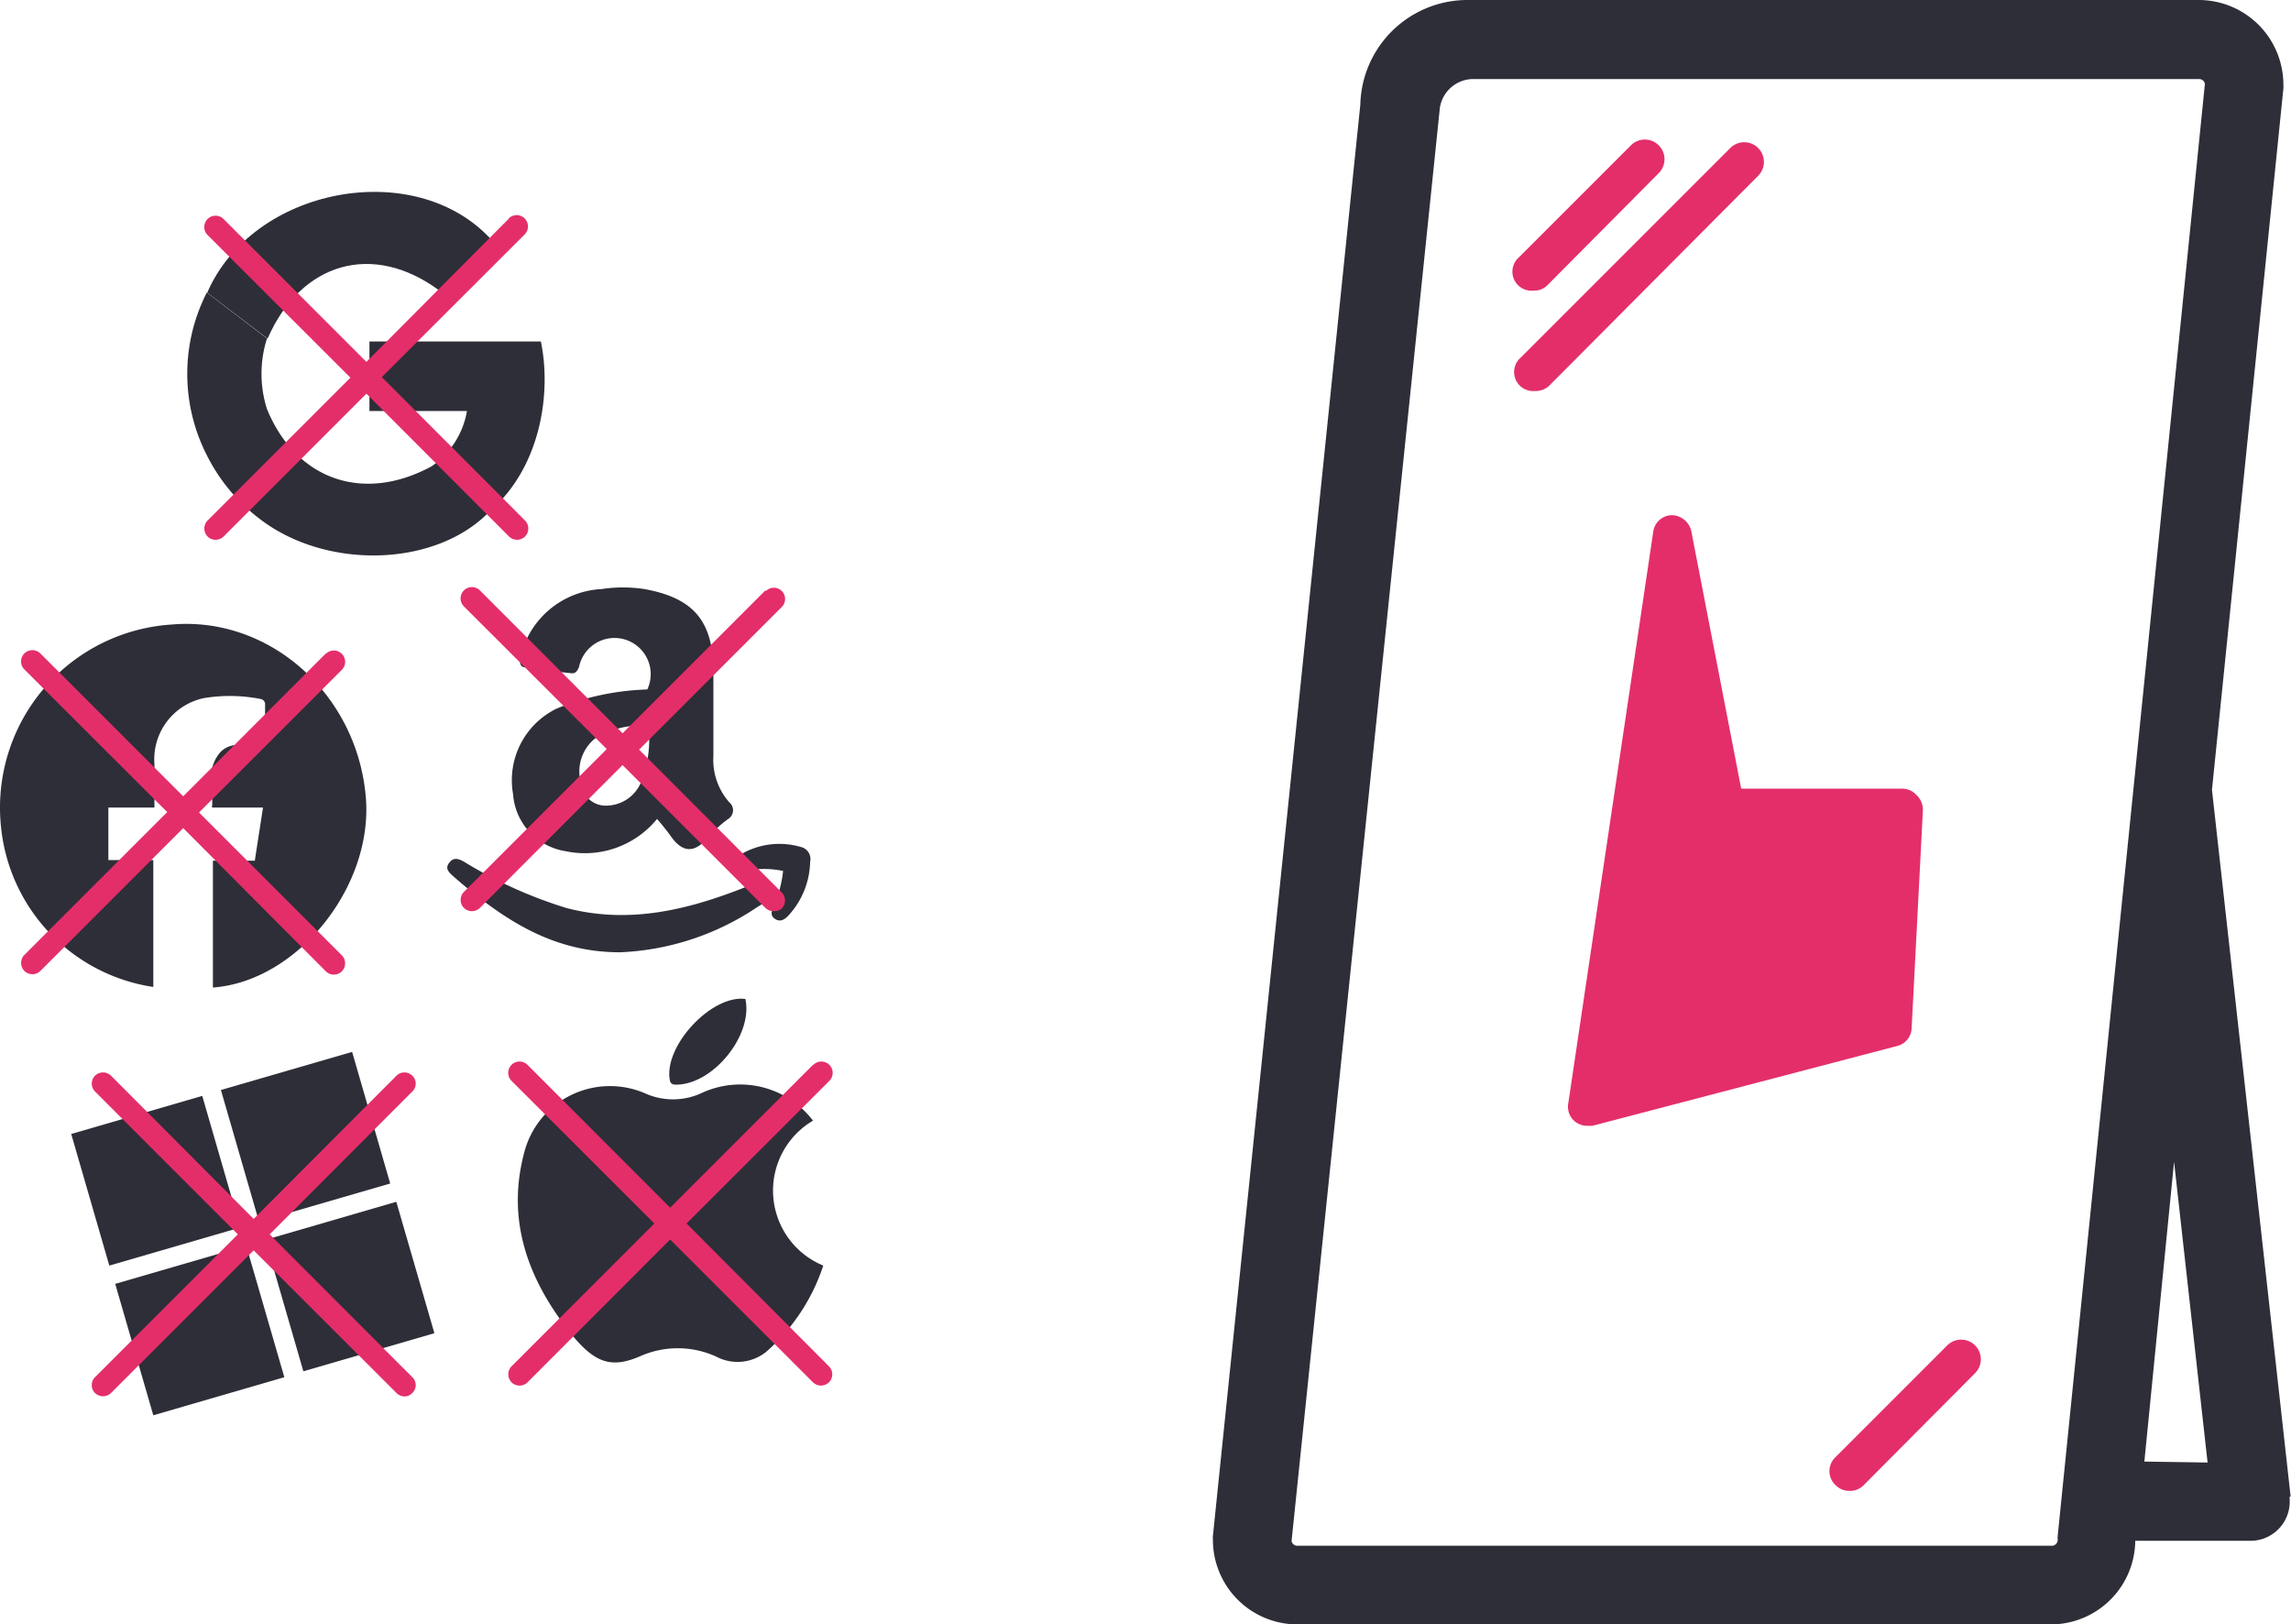 <svg id="Calque_1" data-name="Calque 1" xmlns="http://www.w3.org/2000/svg" viewBox="0 0 120.3 85.29"><defs><style>.cls-1{fill:#2d2e37;}.cls-2{fill:#e42e6a;}</style></defs><path class="cls-1" d="M19.16,41.87c-.45-5.42-5.05-9.52-10.18-9.08A9.63,9.63,0,0,0,0,43.38a9.44,9.44,0,0,0,8,8.44V45.16H5.64V42.4H8.06c0-.79,0-1.53,0-2.28a3.28,3.28,0,0,1,2.62-3.47,8.36,8.36,0,0,1,3,.06.3.3,0,0,1,.19.22c0,.7,0,1.42,0,2.13-.89.15-1.93-.28-2.52.66s-.17,1.76-.27,2.68h2.68c-.15,1-.29,1.86-.43,2.79h-2.2v6.66C15.55,51.53,19.55,46.57,19.16,41.87Z" transform="translate(0.05)"/><path class="cls-1" d="M3.69,59.54l6.88-2,2,6.91-6.88,2Z" transform="translate(0.05)"/><path class="cls-1" d="M11.55,57.23l6.89-2,2,6.91-6.89,2Z" transform="translate(0.05)"/><path class="cls-1" d="M8,74.31l-2-6.9,6.88-2,2,6.9Z" transform="translate(0.05)"/><path class="cls-1" d="M15.88,72l-2-6.9,6.88-2,2,6.9Z" transform="translate(0.05)"/><path class="cls-1" d="M23,15.24l2.7-2.71c-4-4.3-12.47-2.7-14.87,2.84L14,17.78C15.76,13.75,19.54,12.69,23,15.24Z" transform="translate(0.05)"/><path class="cls-1" d="M28.35,17.93h-9v3.65h5.12a4.42,4.42,0,0,1-1.85,2.9c-3.58,1.95-7.12.72-8.65-3a6.1,6.1,0,0,1,0-3.71l-3.16-2.41a9.39,9.39,0,0,0,0,8.54,9.55,9.55,0,0,0,2.72,3.3c3.51,2.75,9.3,2.59,12.12-.34C28.37,24.52,28.91,20.59,28.35,17.93Z" transform="translate(0.05)"/><path class="cls-1" d="M42.64,58.84a4.26,4.26,0,0,0,.54,7.61,10.29,10.29,0,0,1-3,4.53,2.4,2.4,0,0,1-2.64.24,4.87,4.87,0,0,0-4,0c-1.53.65-2.4.35-3.74-1.36-2.13-2.74-3.25-5.78-2.34-9.28a4.65,4.65,0,0,1,6.37-3.17,3.58,3.58,0,0,0,2.92,0A4.8,4.8,0,0,1,42.64,58.84Z" transform="translate(0.05)"/><path class="cls-1" d="M39.09,52.45c.42,1.9-1.71,4.52-3.66,4.5-.19,0-.28-.07-.31-.25C34.8,54.92,37.31,52.22,39.09,52.45Z" transform="translate(0.05)"/><path class="cls-1" d="M34.45,43a4.89,4.89,0,0,1-4.81,1.69,3.27,3.27,0,0,1-2.75-3,4.18,4.18,0,0,1,2.3-4.49,13.82,13.82,0,0,1,4.75-1A1.9,1.9,0,1,0,30.36,35c-.07.19-.18.37-.38.35-.82-.08-1.63-.18-2.44-.31-.32,0-.31-.33-.25-.59a4.61,4.61,0,0,1,4.24-3.52,7.44,7.44,0,0,1,2.26,0c2.6.47,3.62,1.7,3.62,4.35,0,1.46,0,2.93,0,4.4a3.38,3.38,0,0,0,.83,2.44.54.54,0,0,1-.07.89A6.73,6.73,0,0,0,37.1,44c-.8.93-1.43.66-2-.2C34.88,43.51,34.68,43.26,34.45,43ZM34,38.11a4.65,4.65,0,0,0-2.76.63,2.22,2.22,0,0,0-.76,2.45A1.28,1.28,0,0,0,31.7,42.3,2,2,0,0,0,33.64,41,6.11,6.11,0,0,0,34,38.11Z" transform="translate(0.05)"/><path class="cls-1" d="M32.51,50c-3.49,0-6-1.66-8.4-3.68L23.74,46c-.2-.19-.44-.38-.21-.69s.48-.23.76-.08a23.42,23.42,0,0,0,5.42,2.45c3.27.85,6.35.1,9.38-1.1.39-.15.85-.47,1.15.07s-.21.77-.56,1A13.9,13.9,0,0,1,32.51,50Z" transform="translate(0.05)"/><path class="cls-1" d="M41.07,45.73a4.84,4.84,0,0,0-2,0c-.24,0-.49.06-.6-.23s.07-.45.28-.58A4,4,0,0,1,42,44.47a.65.65,0,0,1,.49.78,4.29,4.29,0,0,1-1.13,2.81c-.19.2-.42.38-.71.19s-.17-.43-.08-.67A6.07,6.07,0,0,0,41.07,45.73Z" transform="translate(0.05)"/><path class="cls-2" d="M80.45,15.26a1,1,0,0,1-.73-1.76l5.87-5.87a1,1,0,0,1,1.46,1.46L81.18,15A1,1,0,0,1,80.45,15.26Z" transform="translate(0.05)"/><path class="cls-2" d="M97.06,78.28a1,1,0,0,1-.73-.31,1,1,0,0,1,0-1.46l5.87-5.87a1,1,0,0,1,1.46,1.46L97.79,78A1,1,0,0,1,97.06,78.28Z" transform="translate(0.05)"/><path class="cls-2" d="M80.54,20.53a1,1,0,0,1-.73-1.76l11-11a1,1,0,1,1,1.46,1.46l-11,11.05A1.06,1.06,0,0,1,80.54,20.53Z" transform="translate(0.05)"/><path class="cls-2" d="M100.57,41.73a1,1,0,0,0-.75-.32H91.38L88.76,27.89a1.07,1.07,0,0,0-1-.84,1,1,0,0,0-1,.88l-4.46,30a1,1,0,0,0,1,1.18l.27,0,16-4.19a1,1,0,0,0,.76-.94l.59-11.41A1.06,1.06,0,0,0,100.57,41.73Z" transform="translate(0.05)"/><path class="cls-1" d="M120.23,78.57l-4.13-37.1,3.75-36.82a1.49,1.49,0,0,0,0-.21A4.45,4.45,0,0,0,115.43,0H77a5.63,5.63,0,0,0-5.62,5.5L63.64,80.64a1.48,1.48,0,0,0,0,.21,4.44,4.44,0,0,0,4.44,4.44h39.57A4.44,4.44,0,0,0,112.07,81v-.1h6.1a2.06,2.06,0,0,0,2-2.3ZM108,80.85a.31.31,0,0,1-.31.31H68.07a.3.3,0,0,1-.3-.25L75.54,5.83v0a1.78,1.78,0,0,1,1.74-1.68h38.15a.31.31,0,0,1,.3.25L108,80.64A1.48,1.48,0,0,0,108,80.85Zm4.55-4.11L114.11,61l1.76,15.79Z" transform="translate(0.05)"/><path class="cls-2" d="M26.68,11.47,19.19,19l-7.5-7.5a.59.59,0,0,0-.84.84l7.5,7.49-7.5,7.5a.6.6,0,0,0,0,.84.6.6,0,0,0,.84,0l7.5-7.5,7.49,7.5a.6.6,0,0,0,.84,0,.6.6,0,0,0,0-.84L20,19.8l7.5-7.49a.59.59,0,1,0-.84-.84Z" transform="translate(0.05)"/><path class="cls-2" d="M17.06,34.31l-7.49,7.5-7.5-7.5a.59.59,0,0,0-.84.84l7.5,7.49-7.5,7.5a.6.6,0,0,0,0,.84.6.6,0,0,0,.84,0l7.5-7.5L17.06,51a.6.6,0,0,0,.84,0,.6.6,0,0,0,0-.84l-7.5-7.5,7.5-7.49a.59.59,0,0,0-.84-.84Z" transform="translate(0.05)"/><path class="cls-2" d="M40.14,31l-7.5,7.5L25.15,31a.59.59,0,0,0-.84.84l7.5,7.49-7.5,7.5a.6.6,0,0,0,0,.84.6.6,0,0,0,.84,0l7.49-7.5,7.5,7.5a.59.59,0,0,0,.42.17A.58.58,0,0,0,41,47.7a.6.6,0,0,0,0-.84l-7.49-7.5L41,31.87a.59.59,0,0,0-.83-.84Z" transform="translate(0.05)"/><path class="cls-2" d="M42.64,55.91l-7.5,7.5-7.49-7.5a.59.59,0,1,0-.84.84l7.5,7.49-7.5,7.5a.61.61,0,0,0-.17.42.63.63,0,0,0,.17.42.6.6,0,0,0,.84,0l7.49-7.5,7.5,7.5a.61.61,0,0,0,.42.17.63.63,0,0,0,.42-.17.6.6,0,0,0,0-.84L36,64.24l7.5-7.49a.59.59,0,1,0-.84-.84Z" transform="translate(0.05)"/><path class="cls-2" d="M20.77,56.48,13.27,64,5.78,56.48a.6.6,0,0,0-.84,0,.59.59,0,0,0,0,.83l7.5,7.5-7.5,7.5a.54.54,0,0,0-.17.41.55.55,0,0,0,.17.42.6.6,0,0,0,.84,0l7.49-7.49,7.5,7.49a.58.58,0,0,0,.42.18.55.55,0,0,0,.41-.18.57.57,0,0,0,0-.83l-7.49-7.5,7.49-7.5a.57.57,0,0,0,0-.83A.59.59,0,0,0,20.77,56.48Z" transform="translate(0.05)"/></svg>